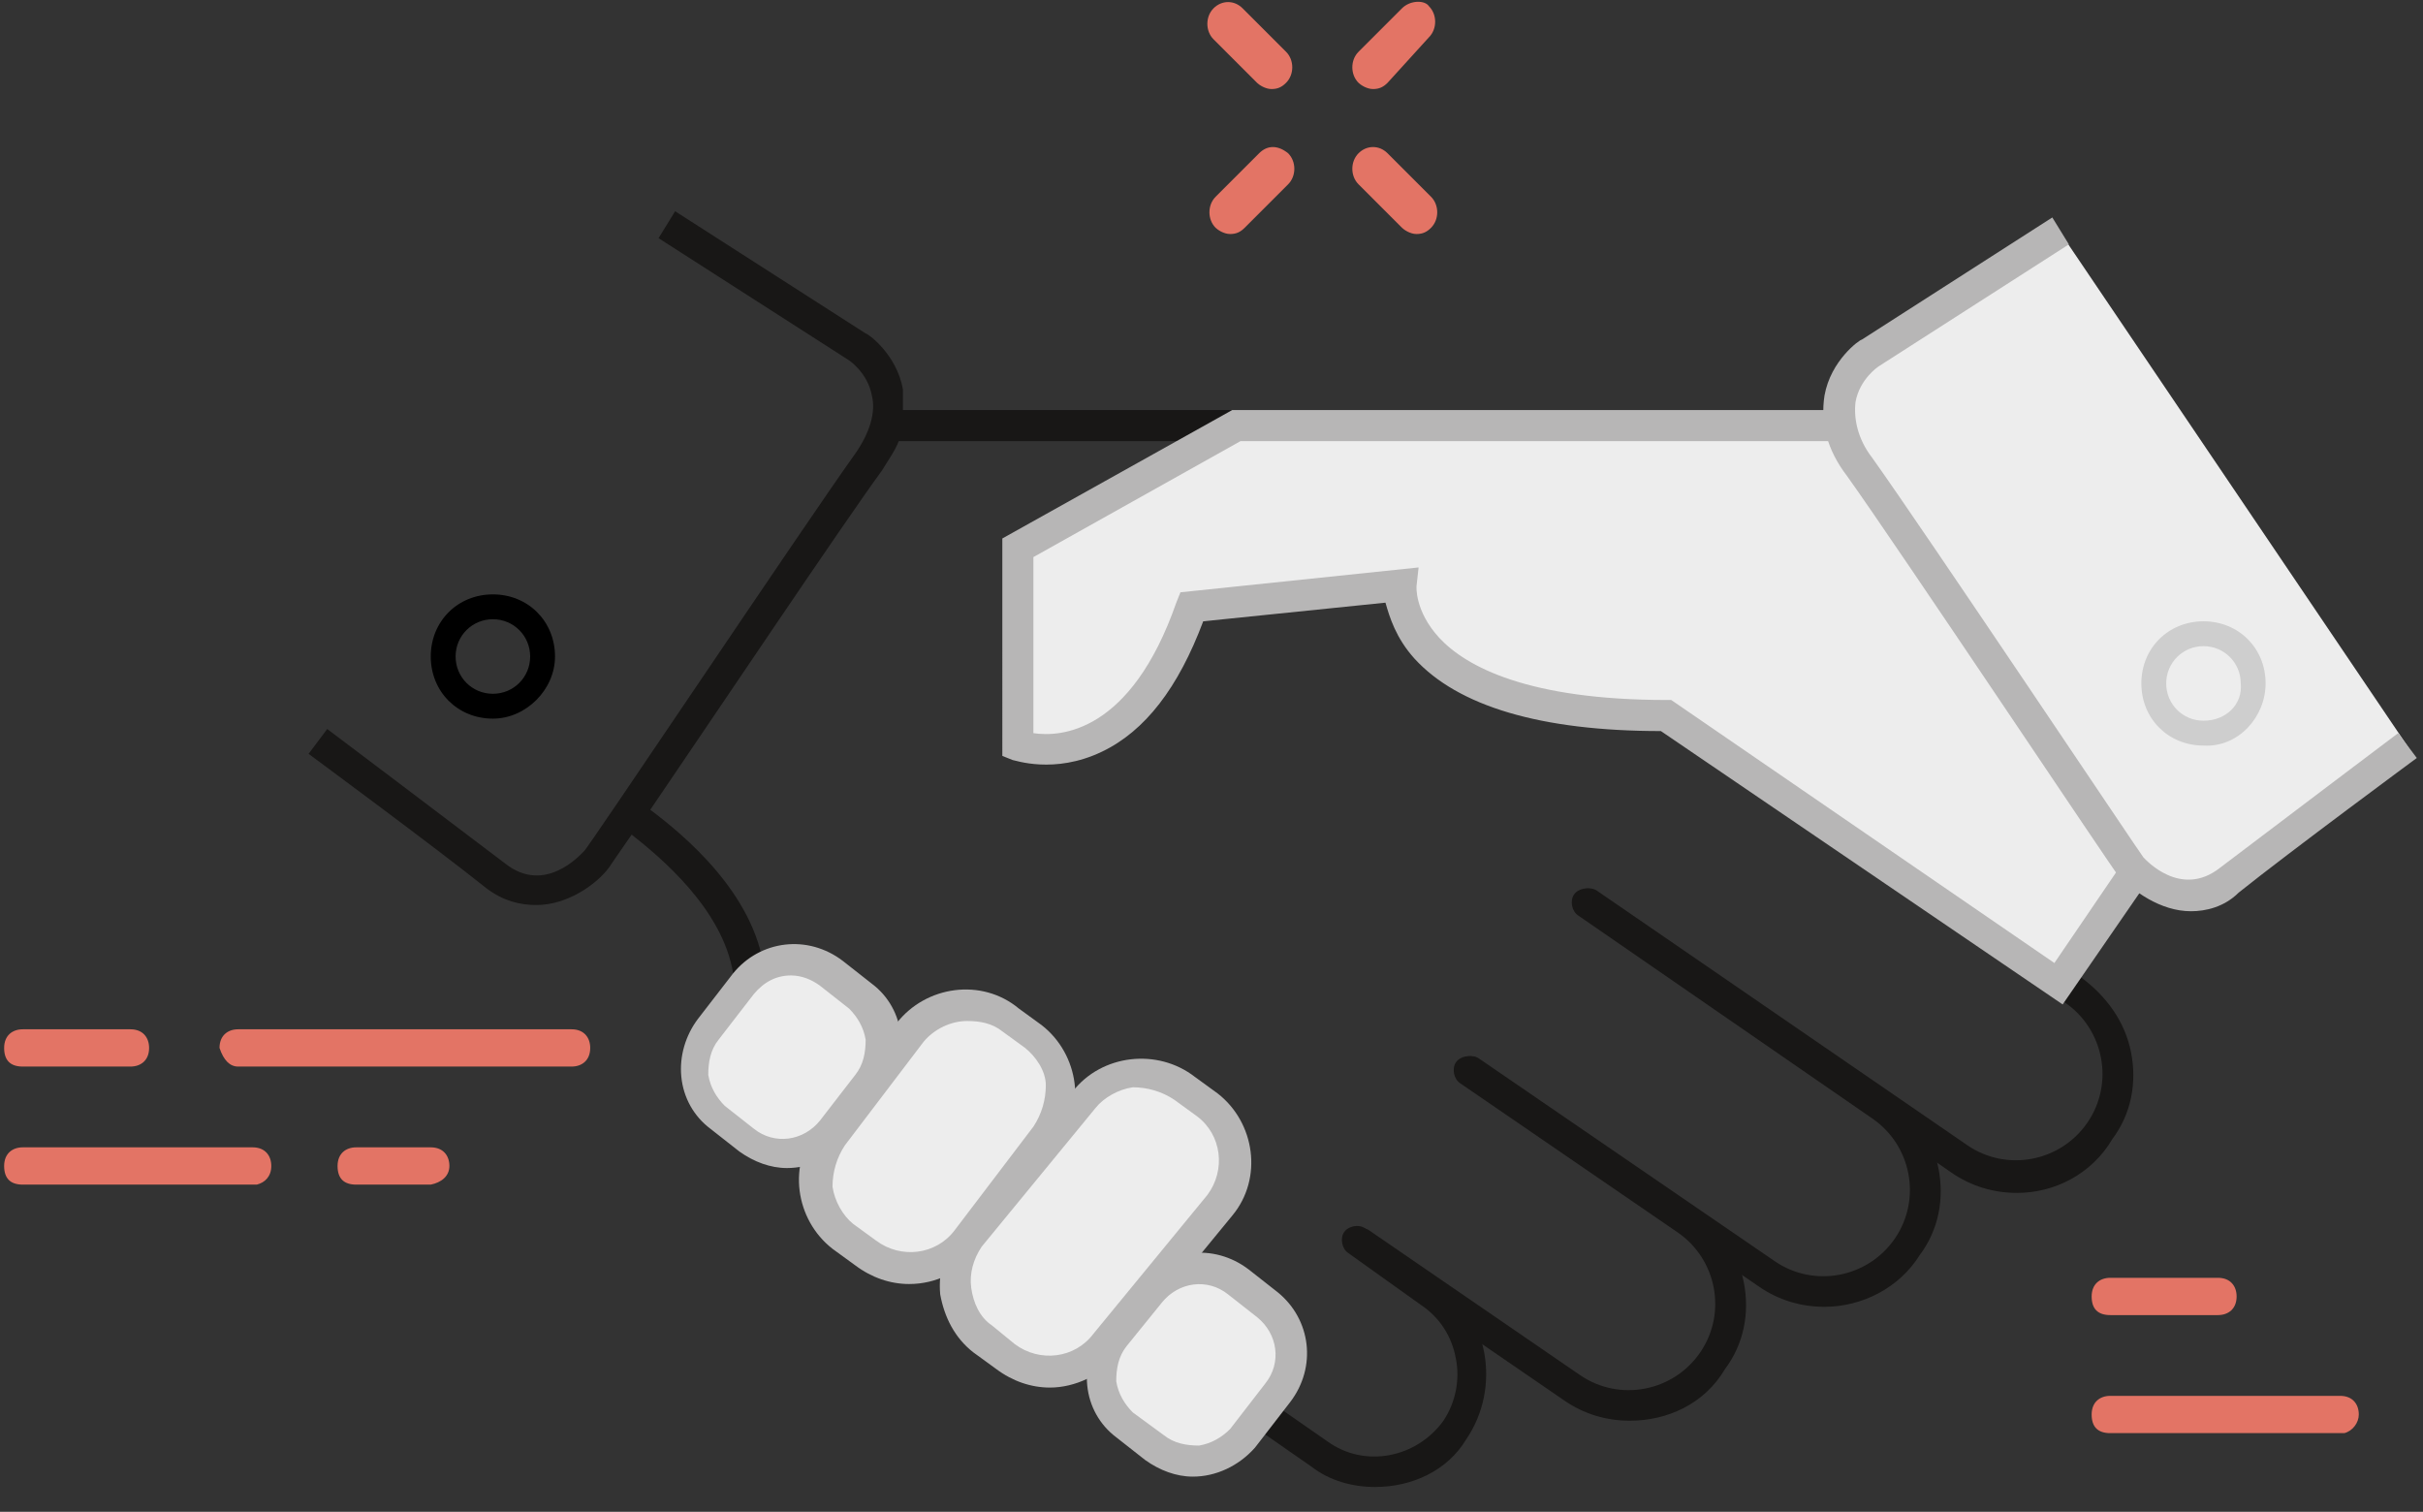 <?xml version="1.0" encoding="utf-8"?>
<!-- Generator: Adobe Illustrator 21.0.0, SVG Export Plug-In . SVG Version: 6.00 Build 0)  -->
<svg version="1.1" id="Calque_1" xmlns="http://www.w3.org/2000/svg" xmlns:xlink="http://www.w3.org/1999/xlink" x="0px" y="0px"
	 viewBox="0 0 117 73" style="enable-background:new 0 0 117 73;" xml:space="preserve">
<rect x="0" y="0" width="117" height="73" fill="#333333" stroke="none"/>
<style type="text/css">
	.st0{fill:#181716;}
	.st1{fill:#E37465;}
	.st2{fill:#EDEDED;}
	.st3{fill:#B7B6B6;}
	.st4{fill:none;stroke:#181716;stroke-width:2;stroke-miterlimit:10;}
	.st5{fill:#CECECE;}
</style>
<g>
	<path class="st0" d="M97.4,57.6c-1.1,0-2.2-0.3-3.2-1L76.3,44.2c-0.3-0.2-0.4-0.7-0.2-1s0.7-0.4,1-0.2l17.9,12.3
		c1.9,1.3,4.5,0.8,5.8-1.1s0.8-4.5-1.1-5.8l-14.2-9.8c-0.3-0.2-0.4-0.7-0.2-1s0.7-0.4,1-0.2l14.2,9.8c1.2,0.9,2.1,2.1,2.4,3.6
		c0.3,1.5,0,3-0.9,4.2C101,56.7,99.2,57.6,97.4,57.6z"/>
</g>
<g>
	<path class="st0" d="M88.1,63.1c-1.1,0-2.2-0.3-3.2-1l-14.3-9.8c-0.3-0.2-0.4-0.7-0.2-1s0.7-0.4,1-0.2l14.3,9.8
		c1.9,1.3,4.5,0.8,5.8-1.1s0.8-4.5-1.1-5.8l-14.2-9.8c-0.3-0.2-0.4-0.7-0.2-1s0.7-0.4,1-0.2l14.2,9.8c1.2,0.9,2.1,2.1,2.4,3.6
		c0.3,1.5,0,3-0.9,4.2C91.7,62.2,89.9,63.1,88.1,63.1z"/>
</g>
<g>
	<path class="st0" d="M78.7,68.6c-1.1,0-2.2-0.3-3.2-1l-10.2-7c-0.3-0.2-0.4-0.7-0.2-1s0.7-0.4,1-0.2l10.2,7
		c1.9,1.3,4.5,0.8,5.8-1.1s0.8-4.5-1.1-5.8l-10.5-7.2c-0.3-0.2-0.4-0.7-0.2-1s0.7-0.4,1-0.2l10.5,7.2c1.2,0.9,2.1,2.1,2.4,3.6
		c0.3,1.5,0,3-0.9,4.2C82.3,67.8,80.5,68.6,78.7,68.6z"/>
</g>
<g>
	<path class="st0" d="M66.4,71.8c-1.1,0-2.2-0.3-3.1-1L61,69.2c-0.3-0.2-0.4-0.7-0.2-1c0.2-0.3,0.7-0.4,1-0.2l2.3,1.6
		c1.8,1.3,4.3,0.8,5.6-1c0.6-0.9,0.8-2,0.6-3c-0.2-1.1-0.8-2-1.7-2.6l-3.5-2.5c-0.3-0.2-0.4-0.7-0.2-1s0.7-0.4,1-0.2l3.5,2.5
		c2.5,1.7,3.1,5.2,1.4,7.7C69.9,71,68.2,71.8,66.4,71.8z"/>
</g>
<path class="st0" d="M59.4,19.8H43.6c0-0.3,0-0.7,0-1c-0.3-1.7-1.7-2.7-1.8-2.7l-9.2-5.9l-0.8,1.3l9.2,5.9c0,0,0.9,0.6,1.1,1.7
	c0.2,0.8-0.1,1.8-0.8,2.8c-2.5,3.5-13,19.2-13.1,19.2c-0.2,0.2-1.9,2.1-3.8,0.6c-2.5-1.9-8.6-6.5-8.6-6.5l-0.9,1.2
	c0,0,6.1,4.5,8.6,6.5c0.8,0.6,1.6,0.8,2.4,0.8c1.5,0,2.9-1,3.5-1.8c0,0,0.4-0.6,1.1-1.6c1.4,1.1,4.4,3.6,4.9,6.7l1.5-0.2
	c-0.5-3.7-3.9-6.5-5.5-7.7c3.2-4.7,9.3-13.8,11.2-16.4c0.3-0.5,0.6-0.9,0.8-1.4h16.1V19.8z"/>
<g>
	<path class="st1" d="M11.5,51.5h16.1c0.5,0,0.9-0.3,0.9-0.9c0-0.5-0.3-0.9-0.9-0.9H11.5c-0.5,0-0.9,0.3-0.9,0.9
		C10.8,51.2,11.1,51.5,11.5,51.5"/>
	<path class="st1" d="M1.1,51.5h5.2c0.5,0,0.9-0.3,0.9-0.9c0-0.5-0.3-0.9-0.9-0.9H1.1c-0.5,0-0.9,0.3-0.9,0.9
		C0.2,51.2,0.5,51.5,1.1,51.5"/>
	<path class="st1" d="M13.1,56.3c0-0.5-0.3-0.9-0.9-0.9H1.1c-0.5,0-0.9,0.3-0.9,0.9c0,0.6,0.3,0.9,0.9,0.9h11.3
		C12.8,57.1,13.1,56.8,13.1,56.3"/>
	<path class="st1" d="M21.7,56.3c0-0.5-0.3-0.9-0.9-0.9h-3.6c-0.5,0-0.9,0.3-0.9,0.9c0,0.6,0.3,0.9,0.9,0.9h3.6
		C21.3,57.1,21.7,56.8,21.7,56.3"/>
</g>
<g>
	<path class="st1" d="M101.9,63.5h5.2c0.5,0,0.9-0.3,0.9-0.9c0-0.5-0.3-0.9-0.9-0.9h-5.2c-0.5,0-0.9,0.3-0.9,0.9
		C101,63.2,101.3,63.5,101.9,63.5"/>
	<path class="st1" d="M113.9,68.3c0-0.5-0.3-0.9-0.9-0.9h-11.1c-0.5,0-0.9,0.3-0.9,0.9c0,0.6,0.3,0.9,0.9,0.9h11.3
		C113.6,69.1,113.9,68.7,113.9,68.3"/>
</g>
<path d="M23.8,33.5c-1,0-1.8-0.8-1.8-1.8c0-1,0.8-1.8,1.8-1.8c1,0,1.8,0.8,1.8,1.8C25.6,32.7,24.8,33.5,23.8,33.5 M26.8,31.7
	c0-1.7-1.3-3-3-3c-1.7,0-3,1.3-3,3c0,1.7,1.3,3,3,3C25.4,34.7,26.8,33.3,26.8,31.7"/>
<g>
	<path class="st1" d="M60,0.4C59.6,0,59,0,58.6,0.4c-0.4,0.4-0.4,1.1,0,1.5l2.1,2.1c0.1,0.1,0.4,0.3,0.7,0.3c0.3,0,0.5-0.1,0.7-0.3
		c0.4-0.4,0.4-1.1,0-1.5L60,0.4z"/>
	<path class="st1" d="M67,7.4C66.6,7,66,7,65.6,7.4c-0.4,0.4-0.4,1.1,0,1.5l2.1,2.1c0.1,0.1,0.4,0.3,0.7,0.3c0.3,0,0.5-0.1,0.7-0.3
		c0.4-0.4,0.4-1.1,0-1.5L67,7.4z"/>
	<path class="st1" d="M60.8,7.4l-2.1,2.1c-0.4,0.4-0.4,1.1,0,1.5c0.1,0.1,0.4,0.3,0.7,0.3c0.3,0,0.5-0.1,0.7-0.3l2.1-2.1
		c0.4-0.4,0.4-1.1,0-1.5C61.7,7,61.2,7,60.8,7.4"/>
	<path class="st1" d="M67.7,0.4l-2.1,2.1c-0.4,0.4-0.4,1.1,0,1.5c0.1,0.1,0.4,0.3,0.7,0.3c0.3,0,0.5-0.1,0.7-0.3L69,1.8
		c0.4-0.4,0.4-1.1,0-1.5C68.8,0,68.1,0,67.7,0.4"/>
</g>
<path class="st0" d="M107.8,33c0,0.8-0.7,1.5-1.5,1.5c-0.8,0-1.5-0.7-1.5-1.5c0-0.8,0.7-1.5,1.5-1.5C107.1,31.6,107.8,32.2,107.8,33
	 M103.6,33c0,1.5,1.2,2.8,2.8,2.8c1.5,0,2.8-1.2,2.8-2.8c0-1.5-1.2-2.8-2.8-2.8C104.9,30.3,103.6,31.5,103.6,33"/>
<g>
	<path class="st2" d="M88.7,20.5h-29l-10.5,5.9v9.5c0,0,5.4,1.9,8.3-6.6l10.1-1.1c0,0-0.7,6.4,12.8,6.3l18.9,13l3.7-5.3"/>
	<path class="st3" d="M99.6,48.5L80.2,35.3c-5.8,0-9.8-1.2-11.9-3.5c-0.9-1-1.2-2-1.4-2.7L58.1,30c-1.2,3.2-2.8,5.3-4.9,6.3
		c-2.3,1.1-4.2,0.4-4.3,0.4l-0.5-0.2V26l11.1-6.2h29.2v1.5H59.9l-10,5.6v8.5c1.3,0.2,4.7,0,6.9-6.3l0.2-0.5l11.5-1.2l-0.1,0.9
		c0,0-0.1,1.2,1.1,2.5c1.3,1.4,4.3,3,11,3l0.2,0l18.5,12.7l3.2-4.7l1.2,0.9L99.6,48.5z"/>
</g>
<g>
	<path class="st2" d="M99.4,11.1L90.3,17c0,0-3,2-0.5,5.6s13.1,19.3,13.1,19.3s2.3,2.6,4.8,0.7c2.5-1.9,8.6-6.5,8.6-6.5"/>
	<path class="st3" d="M105.8,44c-1.5,0-2.8-1-3.5-1.7c-0.2-0.2-10.6-15.8-13.1-19.3c-1-1.3-1.3-2.6-1.1-3.9c0.3-1.7,1.7-2.7,1.8-2.7
		l9.2-5.9l0.8,1.3l-9.2,5.9l0,0c0,0-0.9,0.6-1.1,1.7c-0.1,0.8,0.1,1.8,0.8,2.7c2.5,3.5,13,19.2,13.1,19.3c0.1,0.1,1.8,2,3.7,0.5
		c2.5-1.9,8.6-6.5,8.6-6.5l0.9,1.2c0,0-6.1,4.5-8.6,6.5C107.4,43.8,106.5,44,105.8,44z"/>
</g>
<g>
	<path class="st2" d="M36.1,55l-1.4-1.1c-1.3-1-1.5-2.9-0.5-4.2l1.7-2.2c1-1.3,2.9-1.5,4.2-0.5l1.4,1.1c1.3,1,1.5,2.9,0.5,4.2
		l-1.7,2.2C39.3,55.8,37.4,56,36.1,55z"/>
	<path class="st3" d="M38,56.4c-0.8,0-1.6-0.3-2.3-0.8h0l-1.4-1.1c-0.8-0.6-1.3-1.5-1.4-2.5c-0.1-1,0.2-2,0.8-2.8l1.7-2.2
		c1.3-1.6,3.6-1.9,5.3-0.6l1.4,1.1c0.8,0.6,1.3,1.5,1.4,2.5c0.1,1-0.2,2-0.8,2.8l-1.7,2.2C40.2,55.9,39.1,56.4,38,56.4z M38.2,47.1
		c-0.7,0-1.3,0.3-1.8,0.9l-1.7,2.2c-0.4,0.5-0.5,1.1-0.5,1.7c0.1,0.6,0.4,1.1,0.8,1.5l1.4,1.1c1,0.8,2.4,0.6,3.2-0.4l1.7-2.2
		c0.4-0.5,0.5-1.1,0.5-1.7c-0.1-0.6-0.4-1.1-0.8-1.5l-1.4-1.1C39.2,47.3,38.7,47.1,38.2,47.1z"/>
</g>
<g>
	<path class="st2" d="M55.7,69.9l-1.4-1.1c-1.3-1-1.5-2.9-0.5-4.2l1.7-2.2c1-1.3,2.9-1.5,4.2-0.5l1.4,1.1c1.3,1,1.5,2.9,0.5,4.2
		l-1.7,2.2C58.9,70.7,57,70.9,55.7,69.9z"/>
	<path class="st3" d="M57.6,71.3c-0.8,0-1.6-0.3-2.3-0.8h0l-1.4-1.1c-0.8-0.6-1.3-1.5-1.4-2.5c-0.1-1,0.2-2,0.8-2.8l1.7-2.2
		c1.3-1.6,3.6-1.9,5.3-0.6l1.4,1.1c1.6,1.3,1.9,3.6,0.6,5.3l-1.7,2.2C59.8,70.8,58.7,71.3,57.6,71.3z M56.2,69.3
		c0.5,0.4,1.1,0.5,1.7,0.5c0.6-0.1,1.1-0.4,1.5-0.8l1.7-2.2c0.8-1,0.6-2.4-0.4-3.2l-1.4-1.1c-1-0.8-2.4-0.6-3.2,0.4L54.4,65
		c-0.4,0.5-0.5,1.1-0.5,1.7c0.1,0.6,0.4,1.1,0.8,1.5L56.2,69.3z"/>
</g>
<g>
	<path class="st2" d="M41.8,60.5l-1.1-0.8c-1.5-1.2-1.8-3.4-0.6-4.9l3.8-5c1.2-1.5,3.4-1.8,4.9-0.6l1.1,0.8c1.5,1.2,1.8,3.4,0.6,4.9
		l-3.8,5C45.5,61.4,43.3,61.7,41.8,60.5z"/>
	<path class="st3" d="M43.9,62c-0.9,0-1.8-0.3-2.6-0.9l-1.1-0.8c-1.8-1.4-2.2-4.1-0.7-5.9l3.8-5c1.4-1.8,4.1-2.2,5.9-0.7l1.1,0.8
		c1.8,1.4,2.2,4.1,0.7,5.9l-3.8,5C46.4,61.4,45.2,62,43.9,62z M46.7,49.3c-0.8,0-1.6,0.4-2.1,1l-3.8,5c-0.4,0.6-0.6,1.3-0.6,2
		c0.1,0.7,0.5,1.4,1,1.8l1.1,0.8c1.2,0.9,2.9,0.7,3.8-0.5l3.8-5c0.4-0.6,0.6-1.3,0.6-2s-0.5-1.4-1-1.8l-1.1-0.8
		C47.9,49.4,47.3,49.3,46.7,49.3z"/>
</g>
<g>
	<path class="st2" d="M48.5,65.5l-1.1-0.8c-1.5-1.2-1.8-3.4-0.6-4.9l5.5-6.7c1.2-1.5,3.4-1.8,4.9-0.6l1.1,0.8
		c1.5,1.2,1.8,3.4,0.6,4.9l-5.5,6.7C52.2,66.4,50,66.7,48.5,65.5z"/>
	<path class="st3" d="M50.7,67c-0.9,0-1.8-0.3-2.6-0.9h0L47,65.3c-0.9-0.7-1.4-1.7-1.6-2.8c-0.1-1.1,0.2-2.2,0.9-3.1l5.5-6.7
		c1.4-1.8,4.1-2.1,5.9-0.7l1.1,0.8c1.8,1.4,2.2,4.1,0.7,5.9L54,65.4C53.2,66.4,51.9,67,50.7,67z M49,64.9c1.2,0.9,2.9,0.7,3.8-0.5
		l5.5-6.7c0.9-1.2,0.7-2.9-0.5-3.8l-1.1-0.8c-0.6-0.4-1.3-0.6-2-0.6c-0.7,0.1-1.4,0.5-1.8,1l-5.5,6.7c-0.4,0.6-0.6,1.3-0.5,2
		c0.1,0.7,0.4,1.4,1,1.8L49,64.9z"/>
</g>
<path class="st4" d="M113.1,72.9"/>
<path class="st5" d="M106.4,34.8c-1,0-1.8-0.8-1.8-1.8c0-1,0.8-1.8,1.8-1.8c1,0,1.8,0.8,1.8,1.8C108.3,34,107.5,34.8,106.4,34.8
	 M109.4,33c0-1.7-1.3-3-3-3c-1.7,0-3,1.3-3,3s1.3,3,3,3C108.1,36.1,109.4,34.6,109.4,33"/>
</svg>
